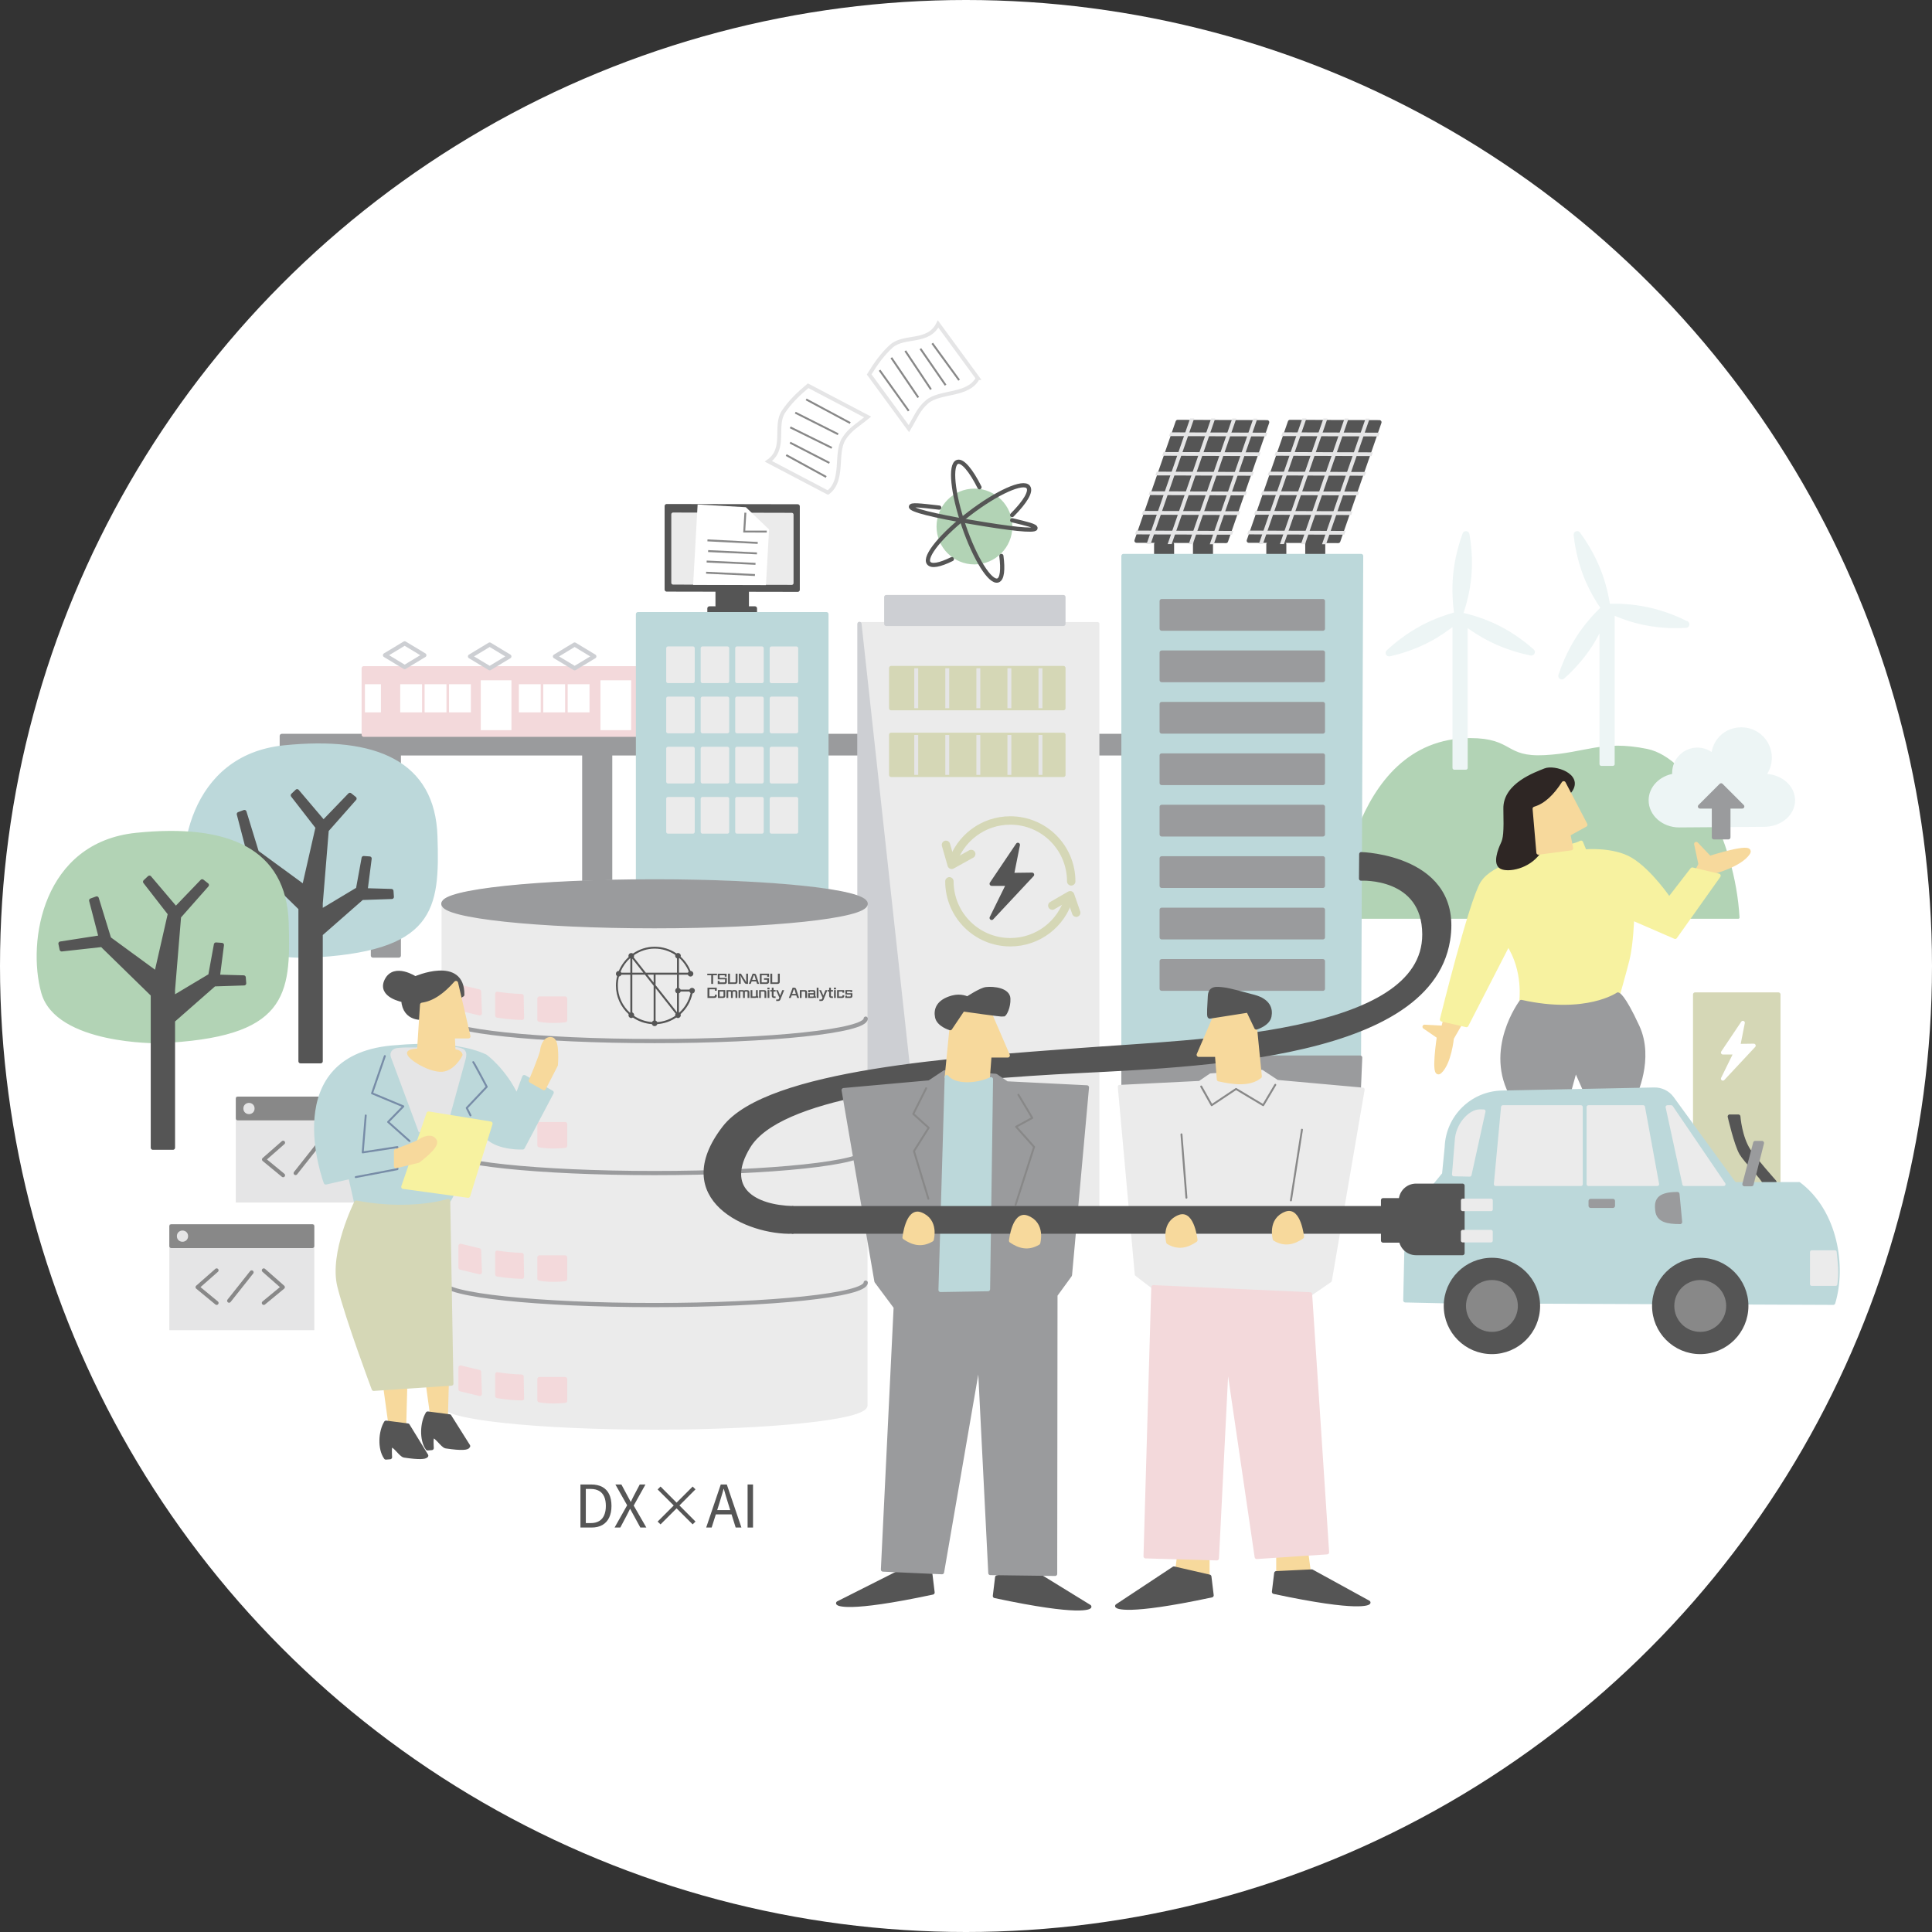 <?xml version="1.0" encoding="UTF-8"?><svg id="_レイヤー_2" xmlns="http://www.w3.org/2000/svg" width="460" height="460" viewBox="0 0 460 460"><rect x="0" y="0" width="460" height="460" fill="#333333" stroke="none"/><defs><style>.cls-1,.cls-2{fill:#e5e5e6;}.cls-3,.cls-4,.cls-5,.cls-6,.cls-7,.cls-8,.cls-9,.cls-10,.cls-11,.cls-12,.cls-13,.cls-14,.cls-15,.cls-16,.cls-17,.cls-18,.cls-19,.cls-20,.cls-21,.cls-22,.cls-23,.cls-24,.cls-25,.cls-26{stroke-linecap:round;stroke-linejoin:round;}.cls-3,.cls-4,.cls-6,.cls-8,.cls-9,.cls-10,.cls-16,.cls-27,.cls-20,.cls-24{fill:none;}.cls-3,.cls-7,.cls-28,.cls-2,.cls-17,.cls-19{stroke-width:.93px;}.cls-3,.cls-9,.cls-27,.cls-19{stroke:#888;}.cls-4,.cls-11{stroke:#cdcfd3;}.cls-5{fill:#f7f2a0;stroke:#f7f2a0;}.cls-6{stroke:#778ca7;}.cls-6,.cls-9,.cls-27{stroke-width:.46px;}.cls-7,.cls-29{stroke:#fff;}.cls-7,.cls-29,.cls-30,.cls-28{fill:#fff;}.cls-29,.cls-28,.cls-2,.cls-27{stroke-miterlimit:10;}.cls-28,.cls-2{stroke:#e5e5e6;}.cls-8,.cls-15{stroke:#edf5f5;}.cls-8,.cls-15,.cls-20,.cls-25{stroke-width:.86px;}.cls-10{stroke-width:2px;}.cls-10,.cls-26{stroke:#d5d7b6;}.cls-11{fill:#cdcfd3;}.cls-12{fill:#f7d99c;stroke:#f7d99c;}.cls-13,.cls-31{fill:#555;}.cls-13,.cls-24{stroke:#555;}.cls-14{fill:#bcd8da;stroke:#bcd8da;}.cls-15,.cls-32{fill:#edf5f5;}.cls-16,.cls-22{stroke:#9a9b9d;}.cls-17{fill:#2e2624;stroke:#2e2624;}.cls-18{stroke-width:.59px;}.cls-18,.cls-21{fill:#b2d3b5;stroke:#b2d3b5;}.cls-19{fill:#888;}.cls-20,.cls-25{stroke:#ebebeb;}.cls-21{stroke-width:.5px;}.cls-33,.cls-25{fill:#ebebeb;}.cls-22{fill:#9a9b9d;}.cls-23{fill:#f3d9db;stroke:#f3d9db;}.cls-26{fill:#d5d7b6;}</style></defs><g id="_レイヤー_1-2"><circle class="cls-30" cx="230" cy="230" r="230"/><path class="cls-18" d="M318.74,218.46s2.34-42.43,31.29-42.43c10.2,0,8.05,4.58,17.79,4.06,9.74-.52,13.55-3.67,24.29-1.49,10.43,2.11,20.72,21.37,21.77,39.86h-95.15Z"/><rect class="cls-2" x="56.61" y="261.56" width="33.59" height="24.29"/><rect class="cls-19" x="56.61" y="261.56" width="33.59" height="4.73"/><polyline class="cls-3" points="67.41 272.06 62.84 276.07 67.41 279.83"/><polyline class="cls-3" points="78.62 272.06 83.19 276.07 78.62 279.83"/><line class="cls-3" x1="75.74" y1="272.54" x2="70.37" y2="279.32"/><circle class="cls-2" cx="59.28" cy="263.93" r=".87"/><rect class="cls-2" x="40.78" y="291.96" width="33.59" height="24.29"/><rect class="cls-19" x="40.78" y="291.96" width="33.59" height="4.73"/><polyline class="cls-3" points="51.58 302.46 47.02 306.47 51.58 310.23"/><polyline class="cls-3" points="62.8 302.46 67.36 306.47 62.8 310.23"/><line class="cls-3" x1="59.92" y1="302.93" x2="54.54" y2="309.71"/><circle class="cls-2" cx="43.45" cy="294.32" r=".87"/><path class="cls-15" d="M420.04,196.43c3.83,0,6.93-2.63,6.93-5.88s-3.1-5.88-6.93-5.88c-.03,0-.07,0-.1,0,.94-1.17,1.5-2.65,1.5-4.26,0-3.76-3.05-6.81-6.81-6.81s-6.49,2.75-6.78,6.25c-.99-.88-2.28-1.42-3.71-1.42-3.08,0-5.58,2.5-5.58,5.58,0,.2.01.41.03.61-3.2.51-5.63,2.97-5.63,5.93,0,3.33,3.07,6.03,6.85,6.03l20.22-.15Z"/><polygon class="cls-22" points="414.82 192.02 409.79 186.99 404.76 192.02 408.07 192.02 408.07 199.36 411.52 199.36 411.52 192.02 414.82 192.02"/><path class="cls-32" d="M401.57,148.31c-1.76-.89-5.26-2.47-9.49-3.35-3.57-.75-6.86-.84-8.99-.79-.06,0-.1.02-.15.03-.32-2.1-.96-5.15-2.21-8.35-1.58-4.02-3.72-7.21-4.89-8.8-.25-.34-.78-.13-.74.29.21,1.96.79,5.77,2.37,9.79,1.26,3.22,2.9,5.88,4.11,7.64-.01,0-.02.01-.03.02-1.53,1.47-3.79,3.87-5.77,6.93-2.35,3.62-3.7,7.22-4.31,9.09-.13.4.35.71.67.43,1.48-1.31,4.23-4,6.58-7.63,1.04-1.61,1.88-3.21,2.54-4.66v32.97h2.76v-35.95c1.89.83,4.44,1.78,7.35,2.39,4.23.89,8.08.83,10.05.7.42-.03.53-.59.16-.78ZM382.56,145.74c.03-.08.06-.16.09-.24.02-.05.02-.1.03-.15.04.04.09.08.15.1.19.09.4.19.61.29h-.87Z"/><path class="cls-8" d="M401.57,148.31c-1.76-.89-5.26-2.47-9.49-3.35-3.57-.75-6.86-.84-8.99-.79-.06,0-.1.02-.15.03-.32-2.1-.96-5.15-2.21-8.35-1.58-4.02-3.72-7.21-4.89-8.8-.25-.34-.78-.13-.74.29.21,1.96.79,5.77,2.37,9.79,1.26,3.22,2.9,5.88,4.11,7.64-.01,0-.02.01-.03.02-1.53,1.47-3.79,3.87-5.77,6.93-2.35,3.62-3.7,7.22-4.31,9.09-.13.4.35.71.67.43,1.48-1.31,4.23-4,6.58-7.63,1.04-1.61,1.88-3.21,2.54-4.66v32.97h2.76v-35.95c1.89.83,4.44,1.78,7.35,2.39,4.23.89,8.08.83,10.05.7.42-.03.53-.59.16-.78ZM382.56,145.74c.03-.08.06-.16.09-.24.02-.05.02-.1.03-.15.04.04.09.08.15.1.19.09.4.19.61.29h-.87Z"/><rect class="cls-22" x="67.09" y="175.22" width="202.25" height="4.16"/><rect class="cls-22" x="67.21" y="199.76" width="49.34" height="6.17" transform="translate(-110.97 294.72) rotate(-90)"/><path class="cls-14" d="M73.04,227.57s-24.43.38-27.81-11.84c-3.38-12.21.38-35.51,22.36-37.77,21.98-2.25,35.51,3.76,36.07,21.14.56,17.38-.38,27.15-30.63,28.46Z"/><polygon class="cls-31" points="93.29 213.55 93.19 212.15 87.03 211.97 88 204.41 86.59 204.31 85.2 211.92 84.9 211.91 76.35 217.04 76.35 215.13 77.78 197.65 84.41 190.14 83.31 189.26 77.02 195.79 70.74 188.39 69.72 189.36 75.74 197.12 75.55 197.32 72.4 211.16 61.14 202.92 58.2 193.34 56.87 193.83 59.15 202.59 49.57 204.08 49.86 205.46 59.62 204.38 59.69 204.65 71.55 216.24 71.55 252.68 76.35 252.68 76.35 222.4 86.17 213.79 93.29 213.55"/><polygon class="cls-24" points="93.29 213.55 93.19 212.15 87.03 211.97 88 204.41 86.59 204.31 85.2 211.92 84.9 211.91 76.35 217.04 76.35 215.13 77.78 197.65 84.41 190.14 83.31 189.26 77.02 195.79 70.74 188.39 69.72 189.36 75.74 197.12 75.55 197.32 72.4 211.16 61.14 202.92 58.2 193.34 56.87 193.83 59.15 202.59 49.57 204.08 49.86 205.46 59.62 204.38 59.69 204.65 71.55 216.24 71.55 252.68 76.35 252.68 76.35 222.4 86.17 213.79 93.29 213.55"/><path class="cls-21" d="M37.87,248.15s-24.43.38-27.81-11.84c-3.38-12.21.38-35.51,22.36-37.77s35.51,3.76,36.07,21.14c.56,17.38-.38,27.15-30.63,28.46Z"/><polygon class="cls-31" points="58.13 234.13 58.02 232.72 51.86 232.55 52.83 224.99 51.42 224.89 50.03 232.5 49.74 232.49 41.18 237.61 41.18 235.7 42.62 218.23 49.25 210.72 48.14 209.84 41.86 216.37 35.58 208.97 34.55 209.94 40.58 217.7 40.38 217.9 37.23 231.74 25.98 223.5 23.03 213.92 21.71 214.4 23.99 223.17 14.4 224.66 14.69 226.04 24.45 224.96 24.52 225.23 36.39 236.82 36.39 273.26 41.18 273.26 41.18 242.98 51 234.36 58.13 234.13"/><polygon class="cls-24" points="58.13 234.13 58.02 232.72 51.86 232.55 52.83 224.99 51.42 224.89 50.03 232.5 49.74 232.49 41.18 237.61 41.18 235.7 42.62 218.23 49.25 210.72 48.14 209.84 41.86 216.37 35.58 208.97 34.55 209.94 40.58 217.7 40.38 217.9 37.23 231.74 25.98 223.5 23.03 213.92 21.71 214.4 23.99 223.17 14.4 224.66 14.69 226.04 24.45 224.96 24.52 225.23 36.39 236.82 36.39 273.26 41.18 273.26 41.18 242.98 51 234.36 58.13 234.13"/><rect class="cls-22" x="117.53" y="199.76" width="49.34" height="6.17" transform="translate(-60.65 345.04) rotate(-90)"/><path class="cls-32" d="M364.86,154.93c-1.47-1.32-4.46-3.75-8.33-5.67-3.27-1.62-6.45-2.52-8.52-2.99-.05-.01-.1,0-.15,0,.03-.05.07-.1.09-.16.69-2.01,1.6-5.19,1.94-8.82.4-4.3-.1-8.12-.45-10.06-.07-.41-.65-.46-.79-.07-.68,1.85-1.85,5.51-2.25,9.81-.34,3.63-.05,6.92.24,9.02,0,.05.03.1.05.15-2.05.56-5.01,1.54-8.04,3.15-3.81,2.03-6.74,4.51-8.18,5.86-.31.29-.04.79.37.7,1.93-.43,5.64-1.44,9.46-3.47,2.39-1.27,4.42-2.72,5.96-3.97v34.42h2.76v-34.13c1.57,1.18,3.6,2.53,5.97,3.71,3.87,1.92,7.59,2.85,9.53,3.24.41.08.67-.43.36-.71Z"/><path class="cls-8" d="M364.86,154.93c-1.47-1.32-4.46-3.75-8.33-5.67-3.27-1.62-6.45-2.52-8.52-2.99-.05-.01-.1,0-.15,0,.03-.05.07-.1.09-.16.69-2.01,1.6-5.19,1.94-8.82.4-4.3-.1-8.12-.45-10.06-.07-.41-.65-.46-.79-.07-.68,1.85-1.85,5.51-2.25,9.81-.34,3.63-.05,6.92.24,9.02,0,.05.03.1.05.15-2.05.56-5.01,1.54-8.04,3.15-3.81,2.03-6.74,4.51-8.18,5.86-.31.29-.04.79.37.7,1.93-.43,5.64-1.44,9.46-3.47,2.39-1.27,4.42-2.72,5.96-3.97v34.42h2.76v-34.13c1.57,1.18,3.6,2.53,5.97,3.71,3.87,1.92,7.59,2.85,9.53,3.24.41.08.67-.43.36-.71Z"/><circle class="cls-18" cx="232.01" cy="125.36" r="8.73"/><path class="cls-24" d="M226.64,133.12c-2.94,1.44-4.87,1.79-5.52.94-1.17-1.53,3.18-6.83,9.73-11.83,6.54-5,12.8-7.81,13.97-6.27.78,1.02-.68,3.5-3.83,6.67"/><path class="cls-24" d="M238.42,132.37c.43,3.25.19,5.49-.82,5.83-1.83.62-5.47-5.19-8.13-12.98-2.66-7.79-3.34-14.62-1.51-15.24,1.22-.42,3.25,2.04,5.25,6.03"/><path class="cls-24" d="M241,123.87c3.47.85,5.69,1.33,5.55,1.92-.18.77-6.23.05-15.22-1.48-9-1.52-14.57-2.9-14.44-3.68.09-.52,1.85-.34,6.74.23"/><rect class="cls-23" x="86.6" y="159.11" width="65.86" height="15.83"/><rect class="cls-29" x="87.39" y="163.41" width="2.8" height="5.7"/><rect class="cls-29" x="95.79" y="163.41" width="4.2" height="5.7"/><rect class="cls-29" x="101.6" y="163.41" width="4.2" height="5.7"/><rect class="cls-29" x="107.41" y="163.41" width="4.2" height="5.7"/><rect class="cls-29" x="124.04" y="163.41" width="4.2" height="5.7"/><rect class="cls-29" x="114.97" y="162.48" width="6.3" height="10.87"/><rect class="cls-29" x="143.47" y="162.48" width="6.3" height="10.87"/><rect class="cls-29" x="129.85" y="163.41" width="4.2" height="5.7"/><rect class="cls-29" x="135.66" y="163.41" width="4.2" height="5.7"/><polygon class="cls-4" points="96.35 158.83 91.67 156 96.35 153.18 101.03 156 96.35 158.83"/><polygon class="cls-4" points="116.59 159.11 111.91 156.29 116.59 153.46 121.27 156.29 116.59 159.11"/><polygon class="cls-4" points="136.82 159.11 132.14 156.29 136.82 153.46 141.5 156.29 136.82 159.11"/><polygon class="cls-13" points="189.93 140.42 158.74 140.36 158.74 120.5 189.93 120.56 189.93 140.42"/><rect class="cls-13" x="170.85" y="138.27" width="6.97" height="5.98"/><polygon class="cls-25" points="188.51 138.83 160.26 138.76 160.26 122.46 188.51 122.53 188.51 138.83"/><rect class="cls-13" x="168.91" y="144.86" width="10.84" height="1.37"/><rect class="cls-14" x="151.9" y="146.23" width="44.87" height="68.44"/><polygon class="cls-30" points="182.37 139.31 165.03 139.26 166.1 120.12 177.58 120.76 183.11 126.07 182.37 139.31"/><polyline class="cls-27" points="177.47 122.07 177.2 126.56 182.56 126.57"/><line class="cls-27" x1="168.44" y1="128.66" x2="180.41" y2="129.27"/><line class="cls-27" x1="168.6" y1="131.21" x2="180.23" y2="131.76"/><line class="cls-27" x1="168.25" y1="133.7" x2="179.88" y2="134.25"/><line class="cls-27" x1="168.12" y1="136.36" x2="179.75" y2="136.91"/><path class="cls-28" d="M232.81,90.05l-9.45-12.91c-2.36,4.72-8.1,2.57-11.14,5.29-2.05,1.84-3.7,4.15-5.27,6.72l9.45,12.91c1.56-2.59,2.24-4.61,4.33-6.39,3.1-2.63,9.78-1.31,12.07-5.62Z"/><line class="cls-27" x1="216.36" y1="97.83" x2="209.43" y2="88.15"/><line class="cls-27" x1="218.64" y1="94.64" x2="212.22" y2="85.18"/><line class="cls-27" x1="221.66" y1="92.72" x2="215.54" y2="83.54"/><line class="cls-27" x1="225.14" y1="91.7" x2="219.15" y2="83.03"/><line class="cls-27" x1="228.36" y1="90.51" x2="221.97" y2="81.74"/><path class="cls-28" d="M197.12,117.28l-14.17-7.44c4.32-3.04,1.34-8.39,3.59-11.8,1.52-2.3,3.56-4.27,5.87-6.2l14.17,7.44c-2.34,1.93-4.23,2.89-5.68,5.23-2.14,3.46.15,9.86-3.77,12.77Z"/><line class="cls-27" x1="202.43" y1="100.72" x2="191.94" y2="95.1"/><line class="cls-27" x1="199.56" y1="103.39" x2="189.35" y2="98.25"/><line class="cls-27" x1="198.05" y1="106.63" x2="188.15" y2="101.75"/><line class="cls-27" x1="197.48" y1="110.22" x2="188.11" y2="105.39"/><line class="cls-27" x1="196.71" y1="113.56" x2="187.19" y2="108.35"/><path class="cls-33" d="M159.05,162.22h5.93v-7.88h-5.93v7.88ZM167.26,162.22h5.93v-7.88h-5.93v7.88ZM175.48,162.22h5.93v-7.88h-5.93v7.88ZM183.69,154.35v7.88h5.93v-7.88h-5.93ZM159.05,174.17h5.93v-7.88h-5.93v7.88ZM167.26,174.17h5.93v-7.88h-5.93v7.88ZM175.48,174.17h5.93v-7.88h-5.93v7.88ZM183.69,174.17h5.93v-7.88h-5.93v7.88ZM159.05,186.11h5.93v-7.88h-5.93v7.88ZM167.26,186.11h5.93v-7.88h-5.93v7.88ZM175.48,186.11h5.93v-7.88h-5.93v7.88ZM183.69,186.11h5.93v-7.88h-5.93v7.88ZM159.05,198.06h5.93v-7.88h-5.93v7.88ZM167.26,198.06h5.93v-7.88h-5.93v7.88ZM175.48,198.06h5.93v-7.88h-5.93v7.88ZM183.69,198.06h5.93v-7.88h-5.93v7.88Z"/><path class="cls-20" d="M159.05,162.22h5.93v-7.88h-5.93v7.88ZM167.26,162.22h5.93v-7.88h-5.93v7.88ZM175.48,162.22h5.93v-7.88h-5.93v7.88ZM183.69,154.35v7.88h5.93v-7.88h-5.93ZM159.05,174.17h5.93v-7.88h-5.93v7.88ZM167.26,174.17h5.93v-7.88h-5.93v7.88ZM175.48,174.17h5.93v-7.88h-5.93v7.88ZM183.69,174.17h5.93v-7.88h-5.93v7.88ZM159.05,186.11h5.93v-7.88h-5.93v7.88ZM167.26,186.11h5.93v-7.88h-5.93v7.88ZM175.48,186.11h5.93v-7.88h-5.93v7.88ZM183.69,186.11h5.93v-7.88h-5.93v7.88ZM159.05,198.06h5.93v-7.88h-5.93v7.88ZM167.26,198.06h5.93v-7.88h-5.93v7.88ZM175.48,198.06h5.93v-7.88h-5.93v7.88ZM183.69,198.06h5.93v-7.88h-5.93v7.88Z"/><rect class="cls-25" x="204.63" y="148.54" width="56.7" height="140.27"/><polygon class="cls-11" points="219.96 288.81 204.63 288.81 204.63 148.54 219.96 288.81"/><rect class="cls-11" x="211.01" y="142.16" width="42.19" height="6.39"/><rect class="cls-26" x="212.18" y="159.05" width="41.02" height="9.57"/><line class="cls-2" x1="218.15" y1="159.11" x2="218.15" y2="168.62"/><line class="cls-2" x1="225.54" y1="159.11" x2="225.54" y2="168.62"/><line class="cls-2" x1="232.94" y1="159.11" x2="232.94" y2="168.62"/><line class="cls-2" x1="240.33" y1="159.11" x2="240.33" y2="168.62"/><line class="cls-2" x1="247.73" y1="159.11" x2="247.73" y2="168.62"/><rect class="cls-26" x="212.18" y="174.94" width="41.02" height="9.57"/><line class="cls-2" x1="218.15" y1="174.99" x2="218.15" y2="184.5"/><line class="cls-2" x1="225.54" y1="174.99" x2="225.54" y2="184.5"/><line class="cls-2" x1="232.94" y1="174.99" x2="232.94" y2="184.5"/><line class="cls-2" x1="240.33" y1="174.99" x2="240.33" y2="184.5"/><line class="cls-2" x1="247.73" y1="174.99" x2="247.73" y2="184.5"/><polygon class="cls-13" points="242.35 201.15 236.11 210.42 240.11 210.42 236.11 218.55 245.73 208.26 240.92 208.32 242.35 201.15"/><path class="cls-10" d="M254.48,213.89c-1.75,6.04-7.32,10.45-13.93,10.45-8.01,0-14.5-6.49-14.5-14.5"/><path class="cls-10" d="M226.7,205.54c1.84-5.9,7.34-10.19,13.85-10.19,8.01,0,14.5,6.49,14.5,14.5"/><polyline class="cls-10" points="225.23 201.15 226.59 205.91 231.24 203.33"/><polyline class="cls-10" points="256.24 217.31 254.8 213.16 250.55 215.62"/><rect class="cls-13" x="302" y="129.58" width="3.77" height="2.45"/><rect class="cls-13" x="311.27" y="129.58" width="3.77" height="2.45"/><polygon class="cls-13" points="318.64 128.81 297.33 128.74 307.13 100.46 328.44 100.53 318.64 128.81"/><polygon class="cls-1" points="328.19 103.91 305.07 103.83 305.38 102.94 328.5 103.02 328.19 103.91"/><polygon class="cls-1" points="326.57 108.59 303.45 108.51 303.76 107.62 326.88 107.7 326.57 108.59"/><polygon class="cls-1" points="324.95 113.27 301.82 113.19 302.13 112.3 325.26 112.38 324.95 113.27"/><polygon class="cls-1" points="323.33 117.95 300.2 117.87 300.51 116.97 323.64 117.05 323.33 117.95"/><polygon class="cls-1" points="321.7 122.63 298.58 122.55 298.89 121.65 322.02 121.73 321.7 122.63"/><polygon class="cls-1" points="320.08 127.31 296.96 127.23 297.27 126.33 320.39 126.41 320.08 127.31"/><polygon class="cls-1" points="315.73 129.58 314.77 129.58 325.13 99.68 326.09 99.68 315.73 129.58"/><polygon class="cls-1" points="310.72 129.57 309.76 129.56 320.12 99.66 321.08 99.66 310.72 129.57"/><polygon class="cls-1" points="305.7 129.55 304.74 129.55 315.1 99.64 316.06 99.65 305.7 129.55"/><polygon class="cls-1" points="300.69 129.53 299.73 129.53 310.09 99.63 311.05 99.63 300.69 129.53"/><rect class="cls-13" x="275.28" y="129.58" width="3.77" height="2.45"/><rect class="cls-13" x="284.54" y="129.58" width="3.77" height="2.45"/><polygon class="cls-13" points="291.91 128.81 270.6 128.74 280.4 100.46 301.71 100.53 291.91 128.81"/><polygon class="cls-1" points="301.46 103.91 278.34 103.83 278.65 102.94 301.77 103.02 301.46 103.91"/><polygon class="cls-1" points="299.84 108.59 276.72 108.51 277.03 107.62 300.15 107.7 299.84 108.59"/><polygon class="cls-1" points="298.22 113.27 275.09 113.19 275.41 112.3 298.53 112.38 298.22 113.27"/><polygon class="cls-1" points="296.6 117.95 273.47 117.87 273.78 116.97 296.91 117.05 296.6 117.95"/><polygon class="cls-1" points="294.98 122.63 271.85 122.55 272.16 121.65 295.29 121.73 294.98 122.63"/><polygon class="cls-1" points="293.35 127.31 270.23 127.23 270.54 126.33 293.66 126.41 293.35 127.31"/><polygon class="cls-1" points="289 129.58 288.04 129.58 298.4 99.68 299.36 99.68 289 129.58"/><polygon class="cls-1" points="283.99 129.57 283.03 129.56 293.39 99.66 294.35 99.66 283.99 129.57"/><polygon class="cls-1" points="278.97 129.55 278.01 129.55 288.37 99.64 289.33 99.65 278.97 129.55"/><polygon class="cls-1" points="273.96 129.53 273 129.53 283.36 99.63 284.32 99.63 273.96 129.53"/><polygon class="cls-14" points="323.53 259.31 267.49 260.96 267.49 132.38 324.08 132.38 323.53 259.31"/><polygon class="cls-22" points="323.53 259.31 267.49 260.96 267.49 251.81 323.85 251.81 323.53 259.31"/><rect class="cls-22" x="276.59" y="143.12" width="38.39" height="6.56"/><rect class="cls-22" x="276.59" y="155.37" width="38.39" height="6.56"/><rect class="cls-22" x="276.59" y="167.62" width="38.39" height="6.56"/><rect class="cls-22" x="276.59" y="179.87" width="38.39" height="6.56"/><rect class="cls-22" x="276.59" y="192.11" width="38.39" height="6.56"/><rect class="cls-22" x="276.59" y="204.36" width="38.39" height="6.56"/><rect class="cls-22" x="276.59" y="216.61" width="38.39" height="6.56"/><rect class="cls-22" x="276.59" y="228.85" width="38.39" height="6.56"/><path class="cls-25" d="M206.12,334.63c0,2.95-22.51,5.34-50.28,5.34s-50.28-2.39-50.28-5.34v-119.44c0-2.95,22.51-5.34,50.28-5.34s50.28,2.39,50.28,5.34v119.44Z"/><ellipse class="cls-22" cx="155.84" cy="215.19" rx="50.28" ry="5.34"/><path class="cls-16" d="M206.12,242.53c0,2.95-22.51,5.34-50.28,5.34s-50.28-2.39-50.28-5.34"/><path class="cls-16" d="M206.12,273.96c0,2.95-22.51,5.34-50.28,5.34s-50.28-2.39-50.28-5.34"/><path class="cls-16" d="M206.12,305.39c0,2.95-22.51,5.34-50.28,5.34s-50.28-2.39-50.28-5.34"/><path class="cls-23" d="M114.25,241.28c-1.66-.36-3.13-.77-4.61-1.11v-5.17c1.42.31,2.81.7,4.42,1.06l.19,5.22Z"/><path class="cls-23" d="M128.43,237.75v5.04c.65.17,3.13.43,6.12.13v-5.17s-6.12,0-6.12,0Z"/><path class="cls-23" d="M118.4,236.62c1.63.26,3.5.47,5.79.54l.09,5.19c-2.29-.07-4.2-.28-5.88-.56v-5.18Z"/><path class="cls-23" d="M114.25,271.17c-1.66-.36-3.13-.77-4.61-1.11v-5.17c1.42.31,2.81.7,4.42,1.06l.19,5.22Z"/><path class="cls-23" d="M128.43,267.64v5.04c.65.17,3.13.43,6.12.13v-5.17s-6.12,0-6.12,0Z"/><path class="cls-23" d="M118.4,266.51c1.63.26,3.5.47,5.79.54l.09,5.19c-2.29-.07-4.2-.28-5.88-.56v-5.18Z"/><path class="cls-23" d="M114.25,302.91c-1.66-.36-3.13-.77-4.61-1.11v-5.17c1.42.31,2.81.7,4.42,1.06l.19,5.22Z"/><path class="cls-23" d="M128.43,299.39v5.04c.65.17,3.13.43,6.12.13v-5.17s-6.12,0-6.12,0Z"/><path class="cls-23" d="M118.4,298.26c1.63.26,3.5.47,5.79.54l.09,5.19c-2.29-.07-4.2-.28-5.88-.56v-5.18Z"/><path class="cls-23" d="M114.25,331.88c-1.66-.36-3.13-.77-4.61-1.11v-5.17c1.42.31,2.81.7,4.42,1.06l.19,5.22Z"/><path class="cls-23" d="M128.43,328.35v5.04c.65.17,3.13.43,6.12.13v-5.17s-6.12,0-6.12,0Z"/><path class="cls-23" d="M118.4,327.22c1.63.26,3.5.47,5.79.54l.09,5.19c-2.29-.07-4.2-.28-5.88-.56v-5.18Z"/><path class="cls-14" d="M94.54,249.34s13.17-1.5,21,2.18c0,0,4.46,3.16,7.52,9.65l1.76-4.72,6.53,3.68-6.9,13.07s-5.55.26-8.35-2.39l-2.59-.99s-5.57,14.84-6.81,16.13c-6.03,1.48-14.53.83-21.89.38l-1.38-6.14-5.86,1.35s-11.48-30.5,16.96-32.21Z"/><path class="cls-2" d="M94.88,249.97l1.15-.09,12.34-.11c.58.02,1.15.15,1.67.39l.16.07c.49.46.4,1.11.24,1.76l-4.07,14.79-6.37,2.24-6.48-17.42c-.36-.97.33-1.57,1.36-1.64Z"/><polygon class="cls-5" points="111.46 284.69 96.03 282.58 102.04 265.13 116.78 267.52 111.46 284.69"/><path class="cls-13" d="M100.9,242.3s-4.53.71-4.88-4.17c0,0-5.83-1.04-3.96-4.73s6.8-.44,6.8-.44c0,0,11.3-4.94,11.21,3.88l-9.17,5.47Z"/><path class="cls-12" d="M107.96,250.3s0,0,0,0l-.16-3.55h3.72s-2.95-12.7-2.95-12.7c-2.49,2.82-5.14,4.77-8.07,5.18l-.71,10.92c-2.55.06-2.39.63-2.39.63.21,1.08,4.33,3.7,7.33,3.91,3,.22,4.9-3.55,4.9-3.55,0,0-.12-.79-1.66-.83Z"/><polyline class="cls-6" points="87.08 265.58 86.36 274.38 94.62 273.11 94.62 278.37 84.7 280.26"/><path class="cls-6" d="M112.68,252.89c.17.11,3.21,5.87,3.21,5.87l-4.76,5.04.89,1.77"/><polyline class="cls-6" points="91.63 251.45 88.58 260.31 96.03 263.42 92.41 267.13 97.5 271.67"/><path class="cls-12" d="M94.29,274.05s4.82-1.72,5.76-2.38c.94-.66,2.82-1.33,3.49,0,.66,1.33-3.99,4.71-3.99,4.71l-5.26,1.27v-3.6Z"/><polygon class="cls-12" points="96.5 329.17 96.23 339.17 93.04 339.64 91.62 329.3 96.5 329.17"/><path class="cls-13" d="M97.08,339.42l4.4,7.16c-.3.36-1.62.51-5.21-.03-.8-.12-2.21-2.48-3.12-2.47-.53,0-.29,2.87-.29,2.87l-.98.08c-1.5-2.09-1.29-6.13.03-8.29l5.17.67Z"/><polygon class="cls-12" points="106.43 327 106.16 337 102.97 337.47 101.55 327.12 106.43 327"/><path class="cls-13" d="M107.01,337.24l4.45,7.07c-.16.42-1.4.64-5.26.06-.8-.12-2.21-2.48-3.12-2.47-.53,0-.29,2.87-.29,2.87l-.98.08c-1.5-2.09-1.29-6.13.03-8.29l5.17.67Z"/><path class="cls-12" d="M126.4,257.33s2.58-6.08,2.7-7.23c.11-1.15.84-3.01,2.28-2.64s.96,6.1.96,6.1l-2.84,5.52-3.1-1.75Z"/><path class="cls-26" d="M84.81,286.34s-5.98,11.98-4,19.91c1.98,7.92,8.17,24.42,8.17,24.42l18.48-1.24-.76-43.48c-4.64,1.38-12.92,2.13-21.89.38Z"/><path class="cls-13" d="M188.73,293.25c-10.59.36-29.27-7.85-16.28-24.72,10.37-13.47,56.04-16.33,84.48-18.49,28.44-2.16,82.26-3.31,82.2-27.57-.04-14.12-15.07-13.28-15.07-13.28l.05-5.82s23.85.63,20.66,20.48c-4.73,29.4-65.1,29.8-93.57,31.46-31.54,1.84-65.75,5.72-73,17.65-6.21,10.21,1.52,14.44,10.53,14.69v5.6Z"/><rect class="cls-26" x="403.6" y="236.78" width="19.83" height="46.73"/><path class="cls-13" d="M213.42,374.73l-13.86,6.99s1.7,1.89,22.48-2.55l-.54-4.44h-8.08Z"/><path class="cls-13" d="M245.3,373.9l14.06,8.65s-1.7,1.89-22.48-2.55l.54-4.44,7.88-1.65Z"/><polygon class="cls-22" points="208.68 305.06 200.87 259.55 221.28 257.72 224.94 255.3 237.1 256.16 239.72 257.95 258.79 258.9 254.75 303.58 251.29 308.33 251.22 374.73 235.8 374.53 233.2 322.74 224.29 374.33 210.23 373.7 213.27 311.22 208.68 305.06"/><path class="cls-12" d="M235.41,240.77l4.54,10.53h-4.36s-.44,5.84-.44,5.84c-3.23.71-7.23,1.33-9.73-.69l1.51-15.31,8.48-.38Z"/><path class="cls-14" d="M235.94,256.95l-.7,49.99-11.3.19,1.48-50.67c1.81,2.3,7.09,2.11,10.52.49Z"/><path class="cls-13" d="M226.24,244.8s-2.75-.81-3.12-2.66c-.35-1.74.25-3.69,3.63-4.62,2.09-.57,3.59.25,3.59.25,0,0,3.19-2.12,4.47-2.26,1.85-.21,5.18.22,5.27,2.25.08,2.04-.83,3.65-1.12,3.79s-9.71-1.23-9.71-1.23l-3.01,4.47Z"/><polyline class="cls-9" points="242.47 260.65 245.78 266.17 241.93 268.27 246.21 273.07 241.8 286.87"/><polyline class="cls-9" points="220.52 259.1 217.45 265.22 221.11 268.52 217.61 274.08 221.04 285.4"/><polygon class="cls-12" points="311.04 369.99 311.56 373.89 304.36 375.39 304.36 369.99 311.04 369.99"/><path class="cls-13" d="M312.31,374.15l13.5,7.41s-1.7,1.89-22.48-2.55l.54-4.44,8.44-.41Z"/><polygon class="cls-12" points="280.82 369.99 280.3 373.89 287.5 375.39 287.5 369.99 280.82 369.99"/><path class="cls-13" d="M279.51,373.46l-13.51,8.93s1.7,1.89,22.48-2.55l-.54-4.44-8.43-1.94Z"/><polygon class="cls-25" points="274.61 306.48 270.61 303.42 266.57 258.74 285.64 257.79 288.26 256 300.42 255.14 304.08 257.55 324.49 259.39 316.68 304.9 311.92 308.17 274.61 306.48"/><polygon class="cls-23" points="311.92 308.17 315.96 369.59 299.22 370.7 292.16 322.57 289.73 371.03 272.76 370.55 274.61 306.48 311.92 308.17"/><path class="cls-12" d="M289.95,240.61l-4.54,10.53h4.36s.44,5.84.44,5.84c3.23.71,7.23,1.33,9.73-.69l-1.51-15.31-8.48-.38Z"/><path class="cls-13" d="M299.12,244.64s2.75-.81,3.12-2.66c.35-1.74-.25-3.69-3.63-4.62-2.09-.57-5.95-1.63-7.24-1.77-1.85-.21-3.22-.39-3.3,1.64-.08,2.04-.33,4.67-.04,4.81l9.17-1.44,1.92,4.03Z"/><polyline class="cls-9" points="286 258.69 288.5 263.14 294.3 259.28 300.76 263.14 303.64 258.29"/><line class="cls-9" x1="309.99" y1="268.98" x2="307.36" y2="285.81"/><line class="cls-9" x1="281.3" y1="270.08" x2="282.48" y2="285.17"/><rect id="_コンセント" class="cls-13" x="188.73" y="287.65" width="140.82" height="5.6"/><path class="cls-12" d="M215.37,294.63s.72-6.64,3.75-5.53c4.01,1.47,2.71,6.04,2.71,6.04-2.35,1.41-4.46.87-6.46-.51Z"/><path class="cls-12" d="M240.73,295.41s.72-6.64,3.75-5.53c4.01,1.47,2.71,6.04,2.71,6.04-2.35,1.41-4.46.87-6.46-.51Z"/><path class="cls-12" d="M309.99,294.47s-.72-6.64-3.75-5.53c-4.01,1.47-2.71,6.04-2.71,6.04,2.35,1.41,4.46.87,6.46-.51Z"/><path class="cls-12" d="M284.63,295.25s-.72-6.64-3.75-5.53c-4.01,1.47-2.71,6.04-2.71,6.04,2.35,1.41,4.46.87,6.46-.51Z"/><path class="cls-12" d="M345.67,247.18s-.59,5.92-2.86,7.97c-1.72,1.55-.2-8.32-.2-8.32l-3.43-2.36,4.45.24.46-1.81,3.56.82-1.99,3.46Z"/><path class="cls-12" d="M403.6,208.3l1.29-2.51-1.03-4.85,3.19,3.35s10.58-3.39,9.17-1.23c-1.86,2.86-8.25,4.53-8.25,4.53l-.71,1.8-3.65-1.1Z"/><path class="cls-5" d="M363.9,204.82l.27-1.82s9.68-.92,12.27-2.36l.85,2.09s6.67-.64,10.96,1.92c4.63,2.76,9.17,9.5,9.17,9.5l5.5-7.12,6.27,1.47-10.34,14.56-10.26-4.45s-.18,6.2-1.14,9.98c-.96,3.78-2.24,8.2-2.24,8.2,0,0-4.61,4.85-23,1.78,0,0,1.1-7.52-3.12-13.85l-9.94,19.35-5.82-1.34s6.97-28.35,9.66-32.5c2.69-4.16,10.9-5.4,10.9-5.4Z"/><path class="cls-17" d="M364.75,192.84s6.47-.92,9.12-4.59c2.65-3.67-3.83-5.74-5.99-4.85-2.17.89-9.6,3.44-9.47,9.18.13,5.74-.03,7.08-.67,8.42-.64,1.34-1.88,4.65-.26,5.45,1.63.8,6.34,0,8.83-3.46l-1.56-10.15Z"/><path class="cls-12" d="M374.07,201.96s0,0,0,0l-.67-3.34,4.07-2.25-5.17-9.88c-1.95,3.03-4.18,5.26-6.9,6.07l.9,10.44,7.76-1.03Z"/><path class="cls-22" d="M362.21,238.56s-8.63,11.46-1.94,22.74l13.13-.79,1.7-6.16,2.37,5.38,11.61,1.18s4.33-8.77.79-16.45-4.66-7.68-4.66-7.68c0,0-7.5,5.24-23,1.78Z"/><path class="cls-13" d="M411.85,265.84s1.53,6.66,2.76,8.75c1.06,1.8,5.34,6.08,5.39,6.82h2.49s-4.71-5.28-6.12-7.41c-2.12-3.2-2.48-8.15-2.48-8.15h-2.04Z"/><path class="cls-14" d="M428.32,281.95h-15.35l-14.93-20.51c-.98-1.3-2.53-2.05-4.16-2.02l-36.23.73c-7.14.14-12.93,5.84-13.18,12.98l-.63,6.44-4.22,5.14c-2.97,3.63-4.64,8.14-4.75,12.83l-.27,12.07,17.13.38-.04-.15,84.79.35c2.58-8.56.67-21.59-8.17-28.26Z"/><path class="cls-25" d="M437.04,305.74c.38-2.83.15-4.58-.16-7.62h-5.5v7.62h5.66Z"/><polygon class="cls-25" points="397.91 263.58 397 263.58 400.99 281.95 410.41 281.95 397.91 263.58"/><polygon class="cls-25" points="391.24 263.58 394.6 281.95 378.19 281.95 378.19 263.58 391.24 263.58"/><polygon class="cls-25" points="376.42 263.58 376.42 281.95 356.11 281.95 357.82 263.58 376.42 263.58"/><path class="cls-25" d="M352.31,264.56l.96.02-3.33,15.14-3.8-.08.71-8.65c.52-3.9,3.57-6.47,5.46-6.42Z"/><circle class="cls-13" cx="404.82" cy="310.94" r="10.97"/><circle class="cls-19" cx="404.82" cy="310.94" r="5.71"/><circle class="cls-13" cx="355.22" cy="310.94" r="10.97"/><circle class="cls-19" cx="355.22" cy="310.94" r="5.71"/><path class="cls-22" d="M400.02,290.95c-3.06,0-5.17-.45-5.42-2.73-.24-2.15,0-3.92,4.79-3.92l.63,6.66Z"/><rect class="cls-22" x="378.72" y="285.94" width="5.31" height="1.16"/><rect class="cls-13" x="326.86" y="288.21" width="9.61" height="4.72" transform="translate(622.23 -41.1) rotate(90)"/><path class="cls-13" d="M332.85,283h16.04v11.07c0,2-1.62,3.62-3.62,3.62h-8.81c-2,0-3.62-1.62-3.62-3.62v-11.07h0Z" transform="translate(631.22 -50.53) rotate(90)"/><rect class="cls-25" x="350.58" y="283.51" width="2.12" height="6.73" transform="translate(638.51 -64.76) rotate(90)"/><rect class="cls-25" x="350.58" y="290.95" width="2.12" height="6.73" transform="translate(645.94 -57.32) rotate(90)"/><polygon class="cls-7" points="414.97 243.52 410.21 250.61 413.26 250.61 410.21 256.83 417.56 248.96 413.89 249.01 414.97 243.52"/><polygon class="cls-22" points="415.34 281.95 417.91 272.14 419.51 272.14 417.03 281.95 415.34 281.95"/><path class="cls-31" d="M138.2,363.7v-10.25h2.56c1.05,0,1.94.2,2.66.59.72.4,1.26.97,1.62,1.73.36.75.55,1.68.55,2.77s-.18,2.01-.55,2.78c-.36.77-.9,1.36-1.61,1.77-.71.41-1.58.61-2.61.61h-2.61ZM139.48,362.64h1.16c.8,0,1.47-.16,2.01-.48.54-.32.94-.79,1.2-1.4.27-.62.4-1.35.4-2.21s-.13-1.61-.4-2.21c-.27-.6-.67-1.05-1.2-1.36-.54-.31-1.2-.47-2.01-.47h-1.16v8.14Z"/><path class="cls-31" d="M146.33,363.7l2.99-5.3-2.8-4.95h1.43l1.4,2.61c.13.24.26.48.38.71.12.23.27.5.43.8h.06c.14-.31.26-.58.37-.8s.23-.46.36-.71l1.37-2.61h1.36l-2.8,5.02,3.01,5.23h-1.43l-1.51-2.77c-.14-.25-.28-.51-.43-.78s-.3-.56-.47-.88h-.06c-.15.32-.29.61-.43.88s-.27.53-.4.78l-1.47,2.77h-1.37Z"/><path class="cls-31" d="M164.92,362.95l-3.83-3.82-3.82,3.82-.69-.67,3.83-3.83-3.83-3.82.69-.69,3.82,3.83,3.83-3.83.67.67-3.82,3.83,3.82,3.83-.67.67Z"/><path class="cls-31" d="M168.14,363.7l3.47-10.25h1.44l3.48,10.25h-1.37l-1.79-5.73c-.19-.59-.36-1.16-.53-1.73s-.34-1.14-.5-1.74h-.06c-.16.6-.32,1.18-.5,1.74-.17.56-.35,1.14-.52,1.73l-1.82,5.73h-1.3ZM169.94,360.57v-1.02h4.73v1.02h-4.73Z"/><path class="cls-31" d="M178,363.7v-10.25h1.29v10.25h-1.29Z"/><path class="cls-31" d="M165.45,235.87c0-.37-.3-.67-.67-.67-.28,0-.53.18-.63.42h-2.1c-.07-.18-.22-.32-.4-.38v-3.17h2.13c.1.26.34.44.63.44.37,0,.67-.3.67-.67s-.3-.67-.67-.67c-.53-1.32-1.34-2.46-2.35-3.38.02-.07.04-.14.04-.22,0-.37-.3-.67-.67-.67-.13,0-.26.04-.36.11-1.49-1.02-3.3-1.6-5.21-1.6s-3.67.61-5.16,1.63c-.11-.08-.25-.13-.4-.13-.37,0-.67.3-.67.67,0,.1.02.19.06.27-1.01.92-1.82,2.06-2.35,3.33,0,0-.02,0-.02,0-.37,0-.67.3-.67.67,0,.23.11.43.29.55-.19.72-.29,1.47-.29,2.24,0,2.71,1.18,5.15,3.04,6.84-.03.07-.05.15-.05.24,0,.37.3.67.67.67.14,0,.27-.04.38-.12,1.31.89,2.86,1.45,4.53,1.57.08.28.34.48.64.48s.56-.21.64-.48c1.66-.12,3.21-.68,4.53-1.58.11.08.25.13.39.13.37,0,.67-.3.67-.67,0-.09-.02-.18-.05-.26,1.41-1.27,2.42-2.97,2.83-4.91.32-.05.56-.33.56-.66ZM150.55,241.07v-9.01h3l2.08,2.64v8.29c-.17.06-.31.19-.38.36-1.58-.11-3.05-.64-4.29-1.48.02-.06.03-.12.03-.18,0-.29-.18-.53-.43-.63ZM150.55,228.26l2.63,3.34h-2.63v-3.34ZM154.14,232.06h1.49v1.89l-1.49-1.89ZM156.09,243v-7.71l4.77,6.05c-.06.1-.1.22-.1.36,0,.06,0,.11.02.16-1.25.85-2.73,1.39-4.3,1.5-.07-.17-.21-.29-.38-.36ZM161.19,235.24c-.25.1-.43.34-.43.63s.18.53.43.63v4.51l-5.1-6.46v-2.48h5.1v3.18ZM163.99,231.32c-.09.08-.16.17-.2.28h-2.13v-3.41s.08-.03.12-.06c.95.86,1.71,1.94,2.21,3.18ZM160.79,227.36c-.02.06-.03.13-.03.2,0,.29.18.53.43.63v3.41h-7.42l-2.9-3.68c.07-.11.11-.23.11-.36,0-.05,0-.1-.02-.15,1.41-.97,3.1-1.55,4.9-1.55s3.51.55,4.93,1.51ZM150.01,228.16s.05.02.07.03v3.41h-2.14c-.04-.1-.1-.19-.18-.27.51-1.21,1.28-2.3,2.24-3.17ZM147.1,234.62c0-.73.1-1.44.27-2.12.26-.02.48-.2.57-.43h2.14v9s-.07.03-.1.05c-1.77-1.6-2.88-3.92-2.88-6.49ZM161.74,241.1s-.06-.03-.09-.04v-4.56c.2-.07.35-.22.41-.42h2.08c.05.15.15.28.29.36-.39,1.83-1.36,3.45-2.69,4.65Z"/><path class="cls-31" d="M169.34,234.26v-2.06h-.94v-.37h2.31v.37h-.92v2.06h-.44Z"/><path class="cls-31" d="M170.89,234.26v-.72h.43v.36h1.13c.13,0,.18-.07.18-.18v-.54h-1.73v-1.34h2.1v.7h-.44v-.33h-1.23v.62h1.73v.94c0,.35-.18.52-.59.52h-1.59Z"/><path class="cls-31" d="M173.35,234.26v-2.43h.45s0,2.07,0,2.07h1.16c.12,0,.19-.07.19-.18v-1.89h.45v1.92c0,.34-.19.52-.58.52h-1.66Z"/><path class="cls-31" d="M177.76,234.26c-.18,0-.36-.07-.47-.26-.11-.19-.55-.91-.67-1.1-.08-.13-.27-.55-.3-.65t0,0s-.01.01-.01.03h0c.01.18.05.75.05,1.03v.95h-.44v-2.43h.5s.82,1.3.91,1.44c.12.18.2.36.28.51.01.03.04.04.05.04s.02-.01.02-.03h0c0-.17-.02-.51-.02-.79v-1.17h.44v2.43h-.32Z"/><path class="cls-31" d="M180.26,234.26l-.19-.59h-1.11s-.22.59-.22.59h-.45l.9-2.43h.4c.26,0,.38.13.47.4l.67,2.03h-.47ZM179.7,232.42c-.03-.12-.07-.21-.17-.21h-.06l-.39,1.09h.88l-.26-.88Z"/><path class="cls-31" d="M180.91,234.26v-2.43h2.2v.73h-.45v-.38h-1.32v1.72h1.13c.11,0,.19-.08.19-.19v-.43h-.75v-.37h1.19v.84c0,.3-.18.52-.58.52h-1.62Z"/><path class="cls-31" d="M183.41,234.26v-2.43h.45s0,2.07,0,2.07h1.16c.12,0,.19-.07.19-.18v-1.89h.45v1.92c0,.34-.19.52-.58.52h-1.66Z"/><path class="cls-31" d="M168.45,237.6v-2.43h2.21v.72h-.45v-.35h-1.31s0,1.68,0,1.68h1.11c.13,0,.2-.07.2-.19v-.2h.45v.22c0,.39-.23.55-.61.55h-1.6Z"/><path class="cls-31" d="M170.93,237.6v-1.87h1.75v1.42c0,.27-.16.45-.51.45h-1.24ZM172.26,236.08h-.91v1.18h.77c.09,0,.14-.05.14-.14v-1.04Z"/><path class="cls-31" d="M175.12,237.6v-1.35c0-.09-.06-.16-.16-.16h-.3c-.11,0-.19.05-.19.16v1.35h-.43v-1.34c0-.11-.06-.17-.17-.17h-.48s0,1.51,0,1.51h-.42v-1.86h.99c.16,0,.26.04.35.11.07-.07.18-.11.31-.11h.41c.33,0,.53.2.53.48v1.38h-.43Z"/><path class="cls-31" d="M177.99,237.6v-1.35c0-.09-.06-.16-.16-.16h-.3c-.11,0-.19.05-.19.16v1.35h-.43v-1.34c0-.11-.06-.17-.17-.17h-.48s0,1.51,0,1.51h-.42v-1.86h.99c.16,0,.26.04.35.11.07-.07.18-.11.31-.11h.41c.33,0,.53.2.53.48v1.38h-.43Z"/><path class="cls-31" d="M180.46,237.6c-.13,0-.21-.03-.29-.1-.07.06-.19.1-.38.1h-1.08v-1.86h.42v1.51h.67c.13,0,.19-.07.19-.18v-1.33h.43v1.37c0,.08.04.14.11.14h.02v.35h-.09Z"/><path class="cls-31" d="M182.02,237.6v-1.34c0-.09-.06-.17-.16-.17h-.7s0,1.51,0,1.51h-.42v-1.86h1.18c.36,0,.53.17.53.48v1.38h-.43Z"/><path class="cls-31" d="M182.71,235.56v-.39h.51v.39h-.51ZM182.76,237.6v-1.87h.42v1.87h-.42Z"/><path class="cls-31" d="M184.28,237.6c-.33,0-.52-.18-.52-.48v-1.04h-.36v-.35h.36v-.57h.42v.57h.49v.35h-.49v1.01c0,.1.06.16.17.16h.31v.35h-.39Z"/><path class="cls-31" d="M184.81,238.32v-.35h.45c.09,0,.14-.05.17-.12l.13-.32-.79-1.78h.44l.54,1.29.5-1.29h.46l-.92,2.27c-.08.19-.26.31-.48.31h-.49Z"/><path class="cls-31" d="M189.79,237.6l-.19-.59h-1.11s-.22.59-.22.59h-.45l.9-2.43h.4c.26,0,.38.13.47.4l.67,2.03h-.46ZM189.23,235.77c-.03-.12-.07-.21-.17-.21h-.06l-.39,1.09h.88l-.26-.88Z"/><path class="cls-31" d="M191.72,237.6v-1.34c0-.09-.06-.17-.16-.17h-.7s0,1.51,0,1.51h-.42v-1.86h1.18c.36,0,.53.17.53.48v1.38h-.43Z"/><path class="cls-31" d="M194.15,237.6c-.12,0-.19-.03-.27-.09-.08.05-.18.09-.3.09h-1.17v-1.14h1.31v-.27c0-.07-.04-.11-.11-.11h-.77v.18h-.4v-.52h1.25c.3,0,.44.17.44.41v.97c0,.07.04.15.11.15h.02v.33h-.1ZM193.73,236.79h-.91v.49h.75c.1,0,.16-.06.16-.15v-.34Z"/><path class="cls-31" d="M194.45,237.6v-2.43h.43v2.43h-.43Z"/><path class="cls-31" d="M195.09,238.32v-.35h.45c.09,0,.14-.05.17-.12l.13-.32-.79-1.78h.44l.54,1.29.5-1.29h.46l-.92,2.27c-.08.19-.26.31-.48.31h-.49Z"/><path class="cls-31" d="M197.94,237.6c-.33,0-.52-.18-.52-.48v-1.04h-.36v-.35h.36v-.57h.42v.57h.49v.35h-.49v1.01c0,.1.06.16.17.16h.31v.35h-.39Z"/><path class="cls-31" d="M198.54,235.56v-.39h.51v.39h-.51ZM198.58,237.6v-1.87h.42v1.87h-.42Z"/><path class="cls-31" d="M199.31,237.6v-1.86h1.69v.61h-.42v-.27h-.85v1.18h.69c.11,0,.16-.06.16-.16v-.15h.43v.19c0,.33-.19.46-.51.46h-1.19Z"/><path class="cls-31" d="M201.27,237.6v-.55h.39v.21h.76c.08,0,.13-.05.13-.13v-.35h-1.27v-1.05h1.61v.5h-.39v-.18h-.82v.43h1.27v.68c0,.27-.17.44-.49.44h-1.18Z"/></g></svg>